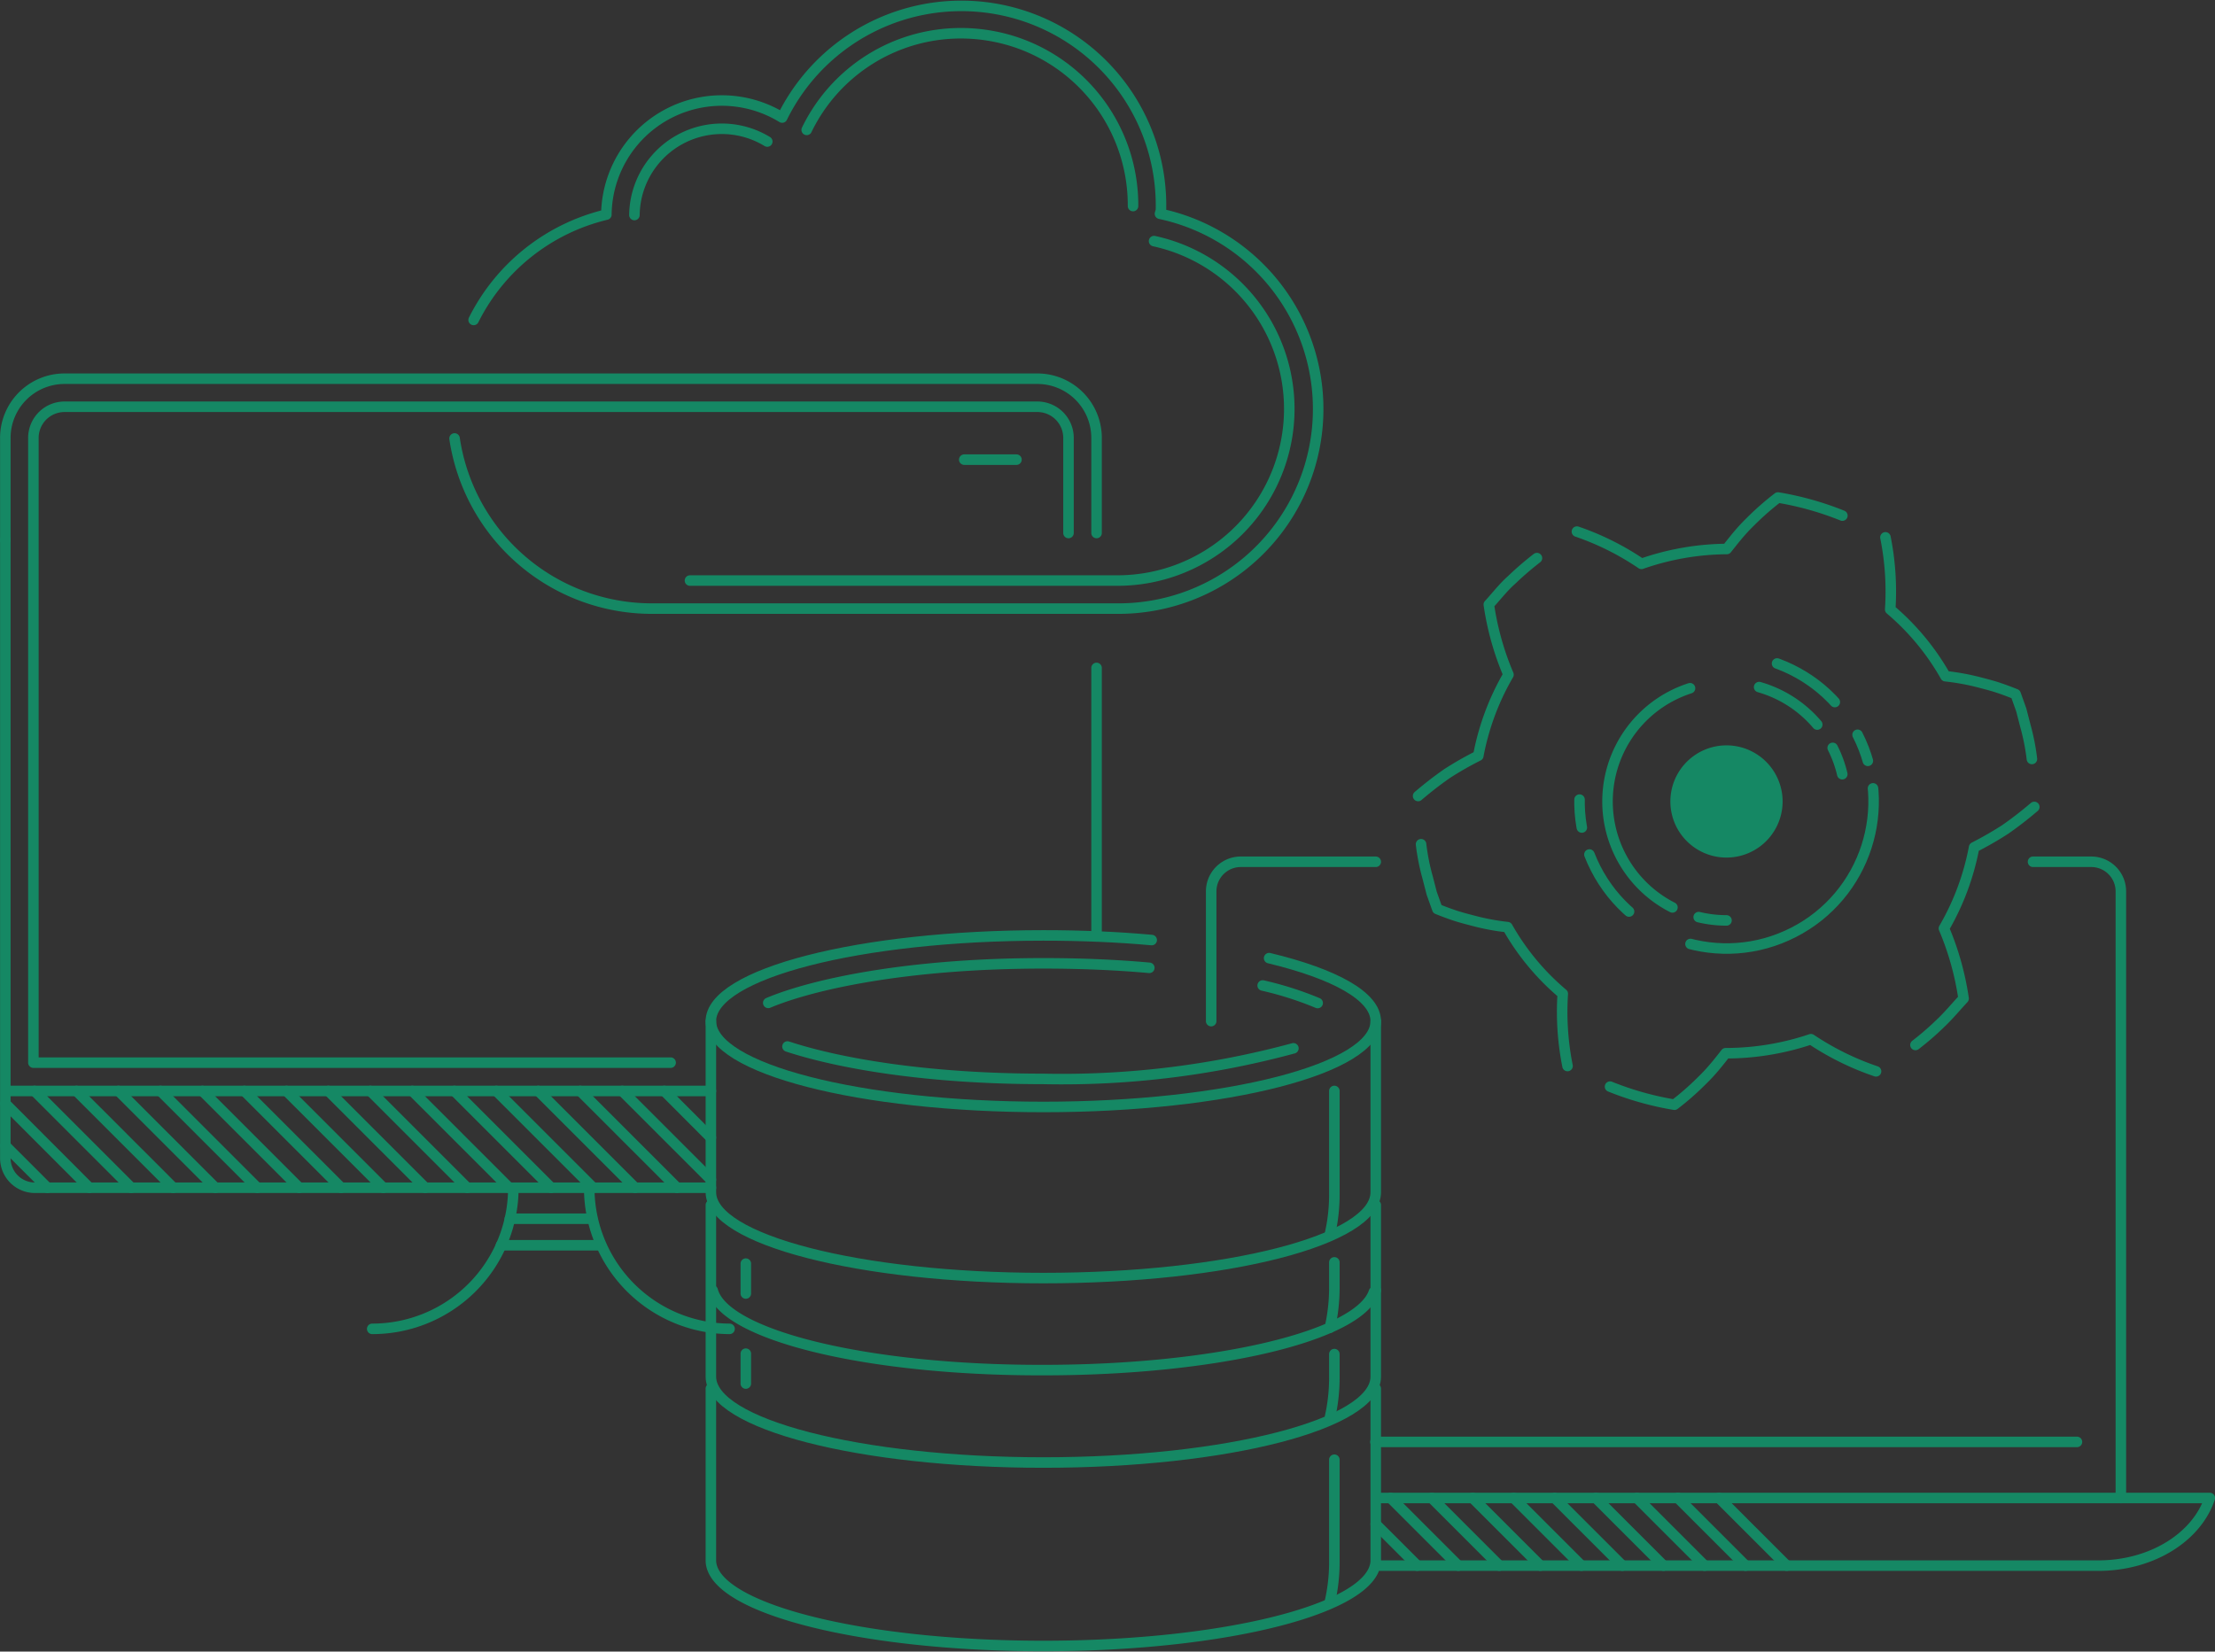 <svg xmlns="http://www.w3.org/2000/svg" viewBox="0 0 157.88 117.75"><rect x="0" y="0" width="157.88" height="117.75" fill="#333333" stroke="none"/><defs><style>.cls-1,.cls-2{fill:none;stroke:#158864;stroke-linecap:round;stroke-linejoin:round;stroke-width:.75px}.cls-2{stroke-dasharray:2 2 20 5 5}</style></defs><path d="M134.39 38.31a19.63 19.63 0 0 1 .34 5.14 17.55 17.55 0 0 1 3.94 4.76 16.74 16.74 0 0 1 2.49.46c.42.11.85.22 1.27.36s.82.29 1.24.46l.4 1.12.3 1.16a15.61 15.61 0 0 1 .46 2.34M112.4 37.9a19.32 19.32 0 0 1 4.6 2.3 18.78 18.78 0 0 1 6.08-1.06c.5-.63 1-1.28 1.65-1.91a19.6 19.6 0 0 1 2-1.76 21.78 21.78 0 0 1 4.59 1.29m-30.24 19.99c.69-.59 1.39-1.13 2.08-1.61a23.82 23.82 0 0 1 2.21-1.26 18.09 18.09 0 0 1 2.15-5.78 20.16 20.16 0 0 1-1.4-5c.54-.58 1-1.2 1.62-1.75a22.23 22.23 0 0 1 1.81-1.56M111.73 76a19.73 19.73 0 0 1-.34-5.15 17.47 17.47 0 0 1-3.94-4.75 16.54 16.54 0 0 1-2.49-.47c-.42-.11-.85-.22-1.27-.36s-.82-.29-1.24-.46l-.4-1.12-.3-1.16a15.37 15.37 0 0 1-.46-2.34m32.43 16.19a19.67 19.67 0 0 1-4.64-2.29 19 19 0 0 1-6.08 1c-.5.64-1 1.28-1.65 1.91a19.6 19.6 0 0 1-2 1.76 21.78 21.78 0 0 1-4.59-1.29M145 57.53c-.69.59-1.39 1.13-2.08 1.61a25.36 25.36 0 0 1-2.21 1.27 18.18 18.18 0 0 1-2.15 5.78 20.4 20.4 0 0 1 1.4 5c-.54.58-1.05 1.2-1.63 1.75a20.53 20.53 0 0 1-1.8 1.56" class="cls-1"/><circle cx="123.06" cy="57.14" r="10.48" class="cls-2" transform="rotate(-27 123.07 57.13)"/><path d="M123.06 65.62a8.48 8.48 0 1 1 8.48-8.48 8.48 8.48 0 0 1-8.48 8.48Z" class="cls-2"/><path fill="#158864" d="M123.06 61.14a4 4 0 1 1 4-4 4 4 0 0 1-4 4Z"/><path d="m3.38 84.68-3-3m5.99 3-5.99-6m8.98 6-6.9-6.9m9.89 6.9-6.9-6.9m9.9 6.9-6.9-6.9m9.89 6.9-6.9-6.9m9.89 6.9-6.9-6.9m9.89 6.9-6.9-6.9m9.9 6.9-6.9-6.9m9.89 6.9-6.9-6.9m9.89 6.9-6.9-6.9m9.89 6.9-6.9-6.9m9.9 6.9-6.9-6.9m9.89 6.9-6.9-6.9m9.89 6.9-6.9-6.9m9.89 6.9-6.9-6.9m9.31 6.32-6.32-6.32m6.32 3.33-3.32-3.33" class="cls-1"/><path d="M50.67 84.68H2.49a2.11 2.11 0 0 1-2.11-2.11V38.5m77.78 9.12v19.14M36.59 84.68a10.05 10.05 0 0 1-10.06 10.06M42 84.68a10.05 10.05 0 0 0 10 10.06M.38 77.78h50.29m47.39 33.84h51.51c3.77 0 7-2 7.94-4.82m-59.45 0h59.44M50.67 99v12.24c0 3.38 10.61 6.11 23.7 6.11s23.69-2.73 23.69-6.11V99" class="cls-1"/><path d="M50.67 85.91v12.24c0 3.38 10.61 6.12 23.7 6.12s23.69-2.74 23.69-6.12V85.91" class="cls-1"/><path d="M50.67 72.8V85c0 3.38 10.61 6.12 23.7 6.12s23.69-2.7 23.69-6.12V72.8" class="cls-1"/><path d="M90.46 68.31c4.67 1.12 7.6 2.72 7.6 4.49 0 3.38-10.61 6.12-23.69 6.12s-23.7-2.74-23.7-6.12 10.61-6.11 23.7-6.11c2.7 0 5.3.11 7.72.33" class="cls-1"/><path fill="#fff" stroke="#158864" stroke-linecap="round" stroke-linejoin="round" stroke-width=".75" d="M93.92 71.51A23.91 23.91 0 0 0 90 70.26"/><path d="M56.13 74.61c3.61 1.19 9.89 2.31 18.24 2.31a63 63 0 0 0 17.82-2.18M81.92 69c-2.43-.22-5-.32-7.55-.32-9.52 0-16.35 1.45-19.61 2.82m31.57 1.3v-9.25a2.11 2.11 0 0 1 2.11-2.11h9.62M78.16 38v-6.74A4.22 4.22 0 0 0 73.94 27H4.6a4.22 4.22 0 0 0-4.22 4.26v7.24" class="cls-1"/><path d="M76.16 38v-6.74A2.22 2.22 0 0 0 73.94 29H4.6a2.22 2.22 0 0 0-2.22 2.22v44.5m148.79 31.08V63.55a2.11 2.11 0 0 0-2.11-2.11h-4.15M98.06 92l-.13.11c-1.05 3.12-11.2 5.57-23.56 5.57-12.51.03-22.75-2.48-23.57-5.68m2.36-1.91v2.13m0 4.29v2.13m15.57-65.87h3.72M36.34 86.89h5.86m.62 1.89h-7.11m65.31 22.84-2.96-2.96m1.06-1.86 4.82 4.82m-1.89-4.82 4.82 4.82m-1.9-4.82 4.82 4.82m-1.89-4.82 4.82 4.82m-1.9-4.82 4.82 4.82m-1.89-4.82 4.82 4.82m-1.89-4.82 4.82 4.82m-1.9-4.82 4.82 4.82m-1.89-4.82 4.82 4.82M2.38 75.76H47.8m100.24 27.04h-50" class="cls-1"/><path d="M95.11 90v1.84a12.77 12.77 0 0 1-.32 2.82h0m.32-16.88v7.36a12.61 12.61 0 0 1-.32 2.86h0m.32 16.07v7.33a12.68 12.68 0 0 1-.32 2.81h0m.32-17.67v1.71a12.77 12.77 0 0 1-.32 2.82h0" class="cls-1"/><path d="M32.4 31.26a14.22 14.22 0 0 0 14.07 12.13h.79v0h32.42a14.23 14.23 0 0 0 3-28.15l.07-.24a14.23 14.23 0 0 0-27-6.62 8.23 8.23 0 0 0-12.53 6.92 14.29 14.29 0 0 0-9.46 7.51" class="cls-1"/><path d="M80.76 14.69A12.26 12.26 0 0 0 72 2.88a12.46 12.46 0 0 0-3.5-.51 12.2 12.2 0 0 0-11 6.89m-8.32 32.13h30.5a12.24 12.24 0 0 0 2.58-24.2m-27.57-7.1a6.23 6.23 0 0 0-9.47 5.24" class="cls-1"/></svg>